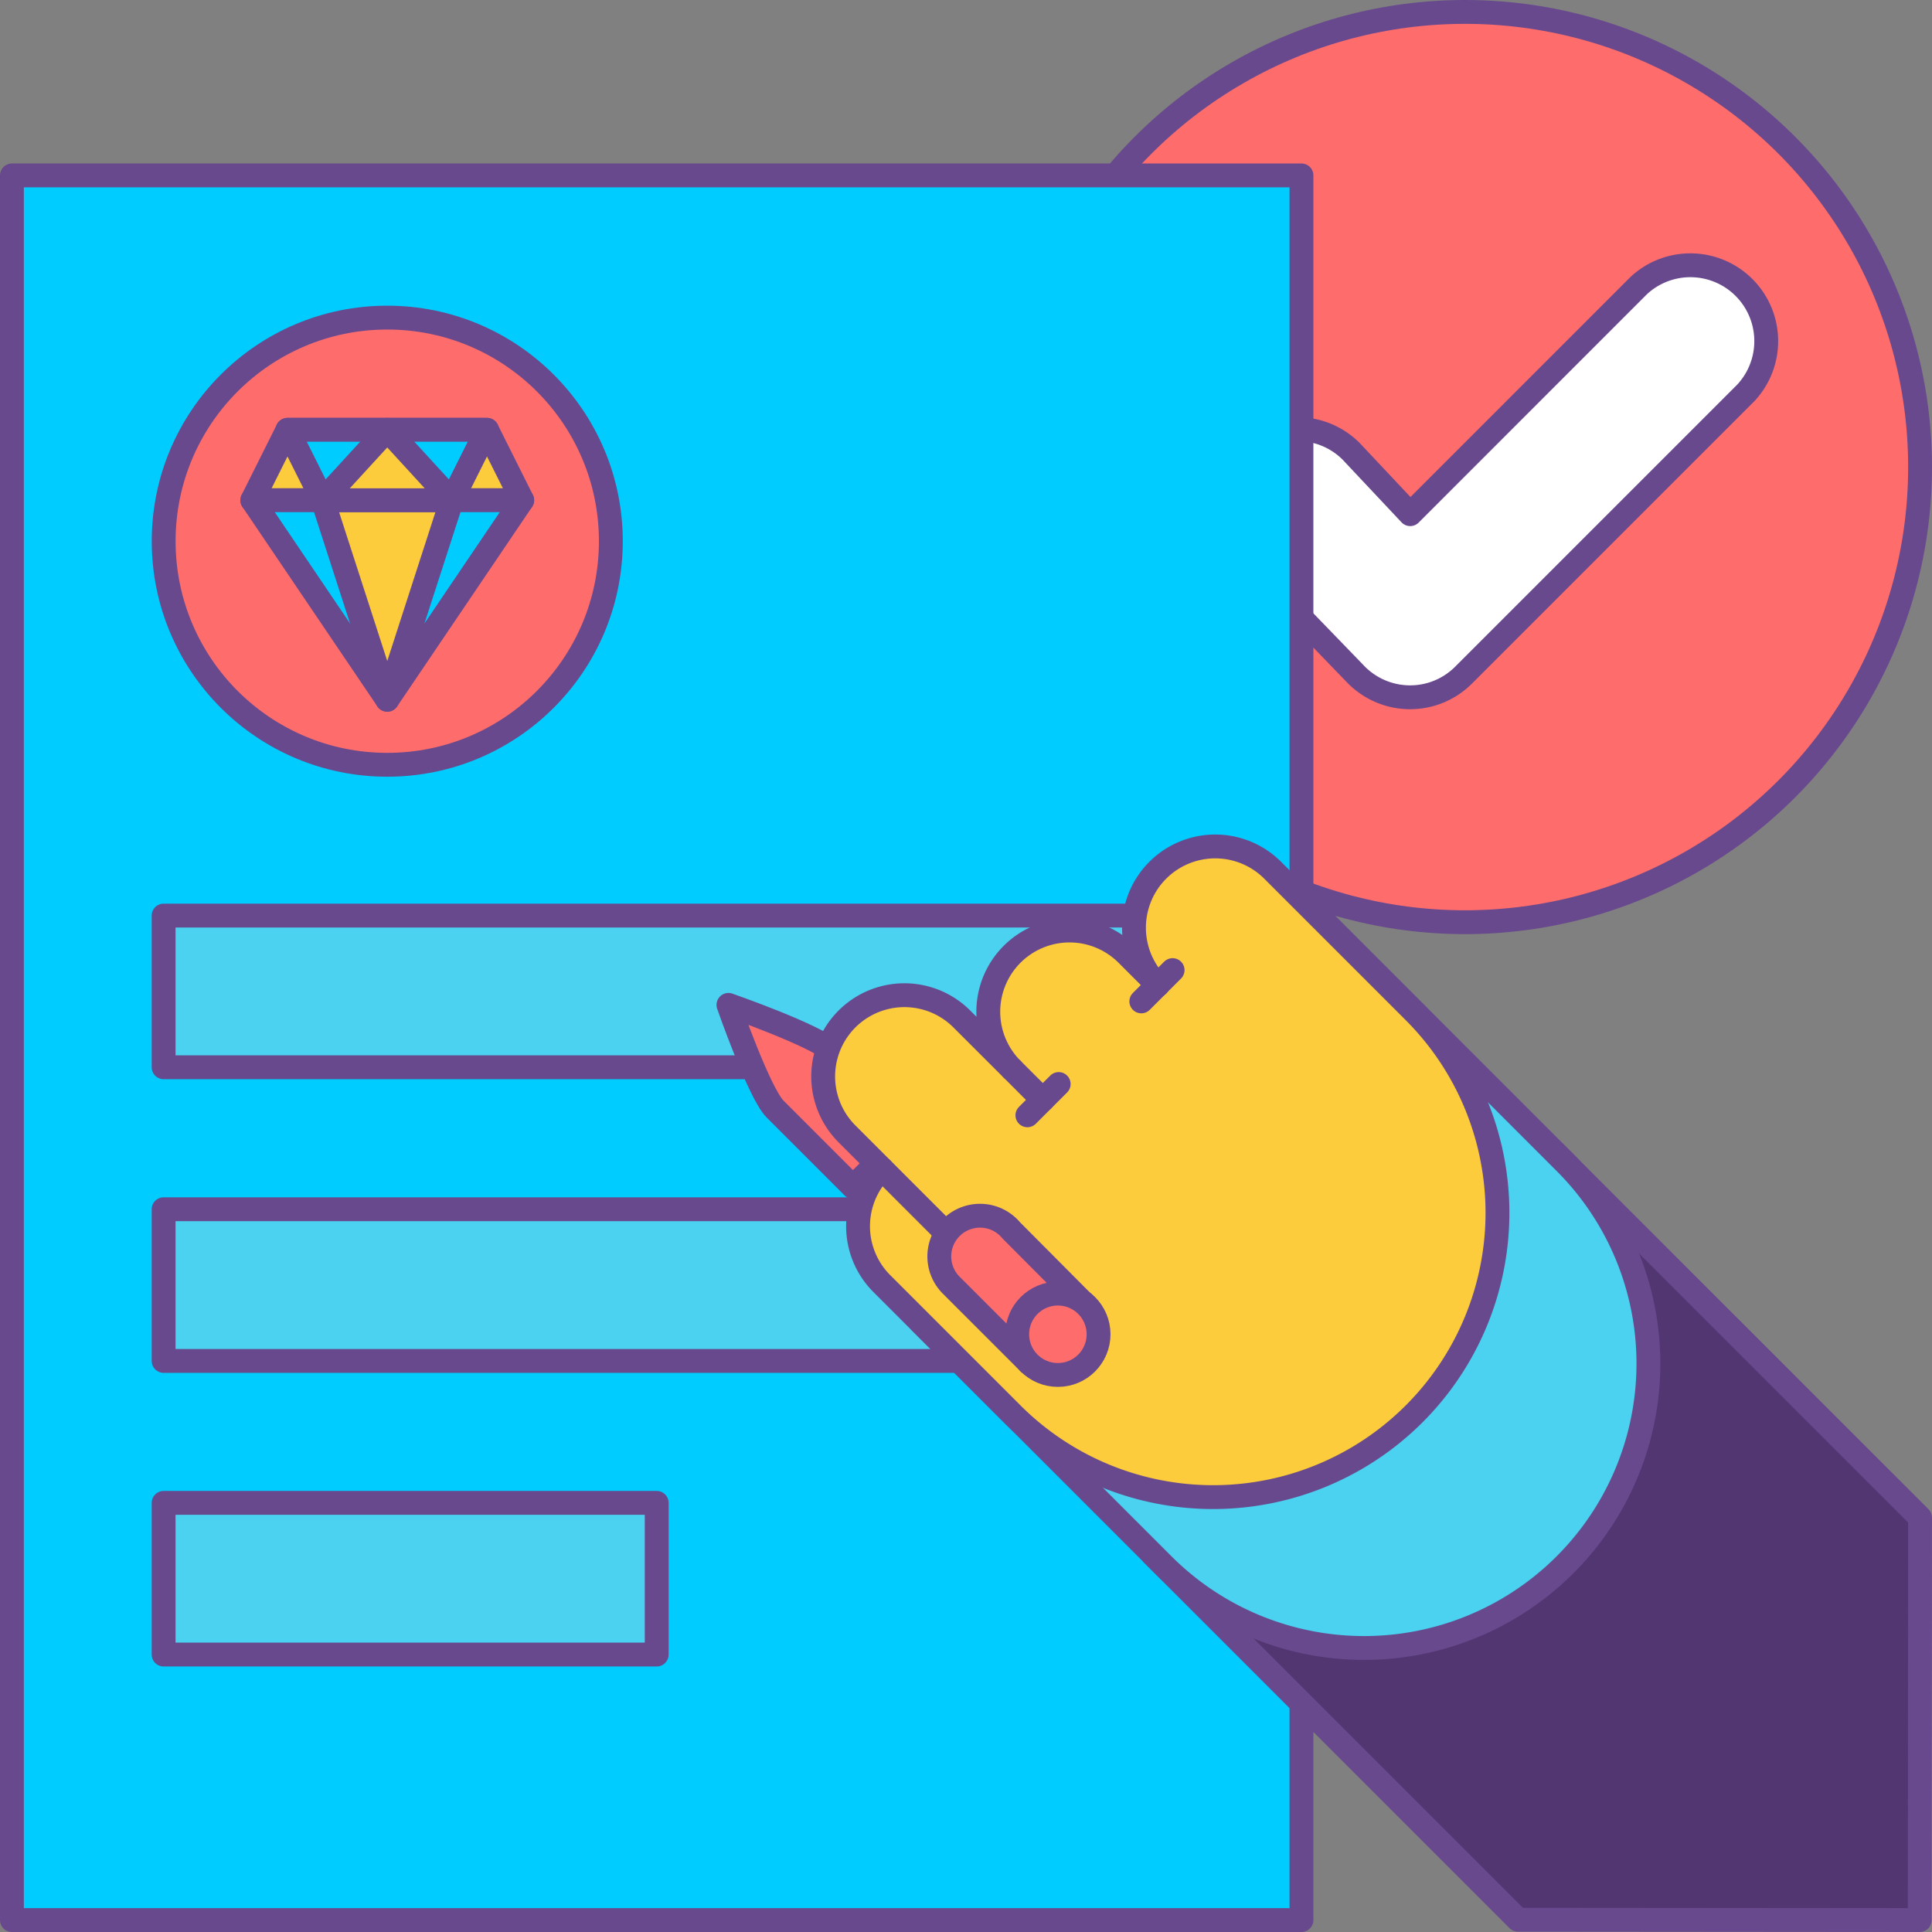 <svg xmlns="http://www.w3.org/2000/svg" viewBox="0 0 405 405"><rect x="0" y="0" width="405" height="405" fill="#808080" stroke="none"/><defs><style>.cls-1{fill:#ff6c6c;}.cls-1,.cls-2,.cls-3,.cls-4,.cls-5,.cls-6{stroke:#68498d;stroke-linecap:round;stroke-linejoin:round;stroke-width:5px;}.cls-2{fill:#fff;}.cls-3{fill:#0cf;}.cls-4{fill:#4ad2f0;}.cls-5{fill:#fdcc3c;}.cls-6{fill:#513672;}</style></defs><title>t&amp;amp;c</title><g id="Layer_2" data-name="Layer 2"><g id="Layer_2-2" data-name="Layer 2"><circle class="cls-1" cx="307.09" cy="97.91" r="95.41"/><path class="cls-2" d="M295.62,146.17a15.89,15.89,0,0,1-11.25-4.65L260.75,117.1a15.9,15.9,0,1,1,22.49-22.49l12.38,13.17,47.93-47.94A15.9,15.9,0,0,1,366,82.33l-59.18,59.18A15.83,15.83,0,0,1,295.62,146.17Z"/><rect class="cls-3" x="2.5" y="36.77" width="270.32" height="365.73"/><circle class="cls-1" cx="81.18" cy="113.45" r="46.87"/><rect class="cls-4" x="34.3" y="191.93" width="206.72" height="31.8"/><rect class="cls-4" x="34.3" y="253.49" width="206.72" height="31.8"/><rect class="cls-4" x="34.3" y="315.04" width="103.36" height="31.8"/><polygon class="cls-5" points="109.47 104.86 52.89 104.86 60.27 90.1 102.09 90.1 109.47 104.86"/><polygon class="cls-3" points="102.09 90.1 94.71 104.86 67.65 104.86 60.27 90.1 102.09 90.1"/><polygon class="cls-3" points="81.18 146.69 52.89 104.86 109.47 104.86 81.18 146.69"/><polygon class="cls-5" points="67.65 104.86 81.18 146.69 94.71 104.86 67.65 104.86"/><polygon class="cls-5" points="67.65 104.86 81.18 90.1 94.71 104.86 67.65 104.86"/><path class="cls-1" d="M174.54,220.43c-3.33-3.33-21.84-9.78-21.84-9.78s6.45,18.51,9.78,21.84l16.32,16.32,12-12L175.07,221C174.9,220.81,174.73,220.62,174.54,220.43Z"/><polygon class="cls-6" points="402.5 318.14 402.43 402.5 318.21 402.43 241.65 325.87 325.94 241.59 402.5 318.14"/><path class="cls-4" d="M243.8,328l-50.9-50.9,84.29-84.29,50.9,50.9a59.59,59.59,0,0,1,0,84.29h0A59.59,59.59,0,0,1,243.8,328Z"/><path class="cls-5" d="M212.16,296.38l-27.29-27.29a17,17,0,0,1,0-24.08l-7.32-7.32a17,17,0,0,1,24.08-24.08l10.53,10.52a17,17,0,1,1,24.08-24.08l6.46,6.46a17,17,0,0,1,24.09-24.08l29.66,29.66a59.6,59.6,0,1,1-84.29,84.29Z"/><line class="cls-5" x1="218.6" y1="230.57" x2="212.16" y2="224.13"/><line class="cls-5" x1="184.87" y1="245.01" x2="207.35" y2="267.5"/><line class="cls-5" x1="215.37" y1="233.8" x2="221.93" y2="227.24"/><line class="cls-5" x1="239.25" y1="209.92" x2="245.81" y2="203.36"/><path class="cls-1" d="M211.47,257.35a8.53,8.53,0,1,0-12.07,12.06l16.32,16.32,12-12L212,257.93C211.83,257.73,211.65,257.54,211.47,257.35Z"/><circle class="cls-1" cx="221.76" cy="279.7" r="8.53"/></g></g></svg>